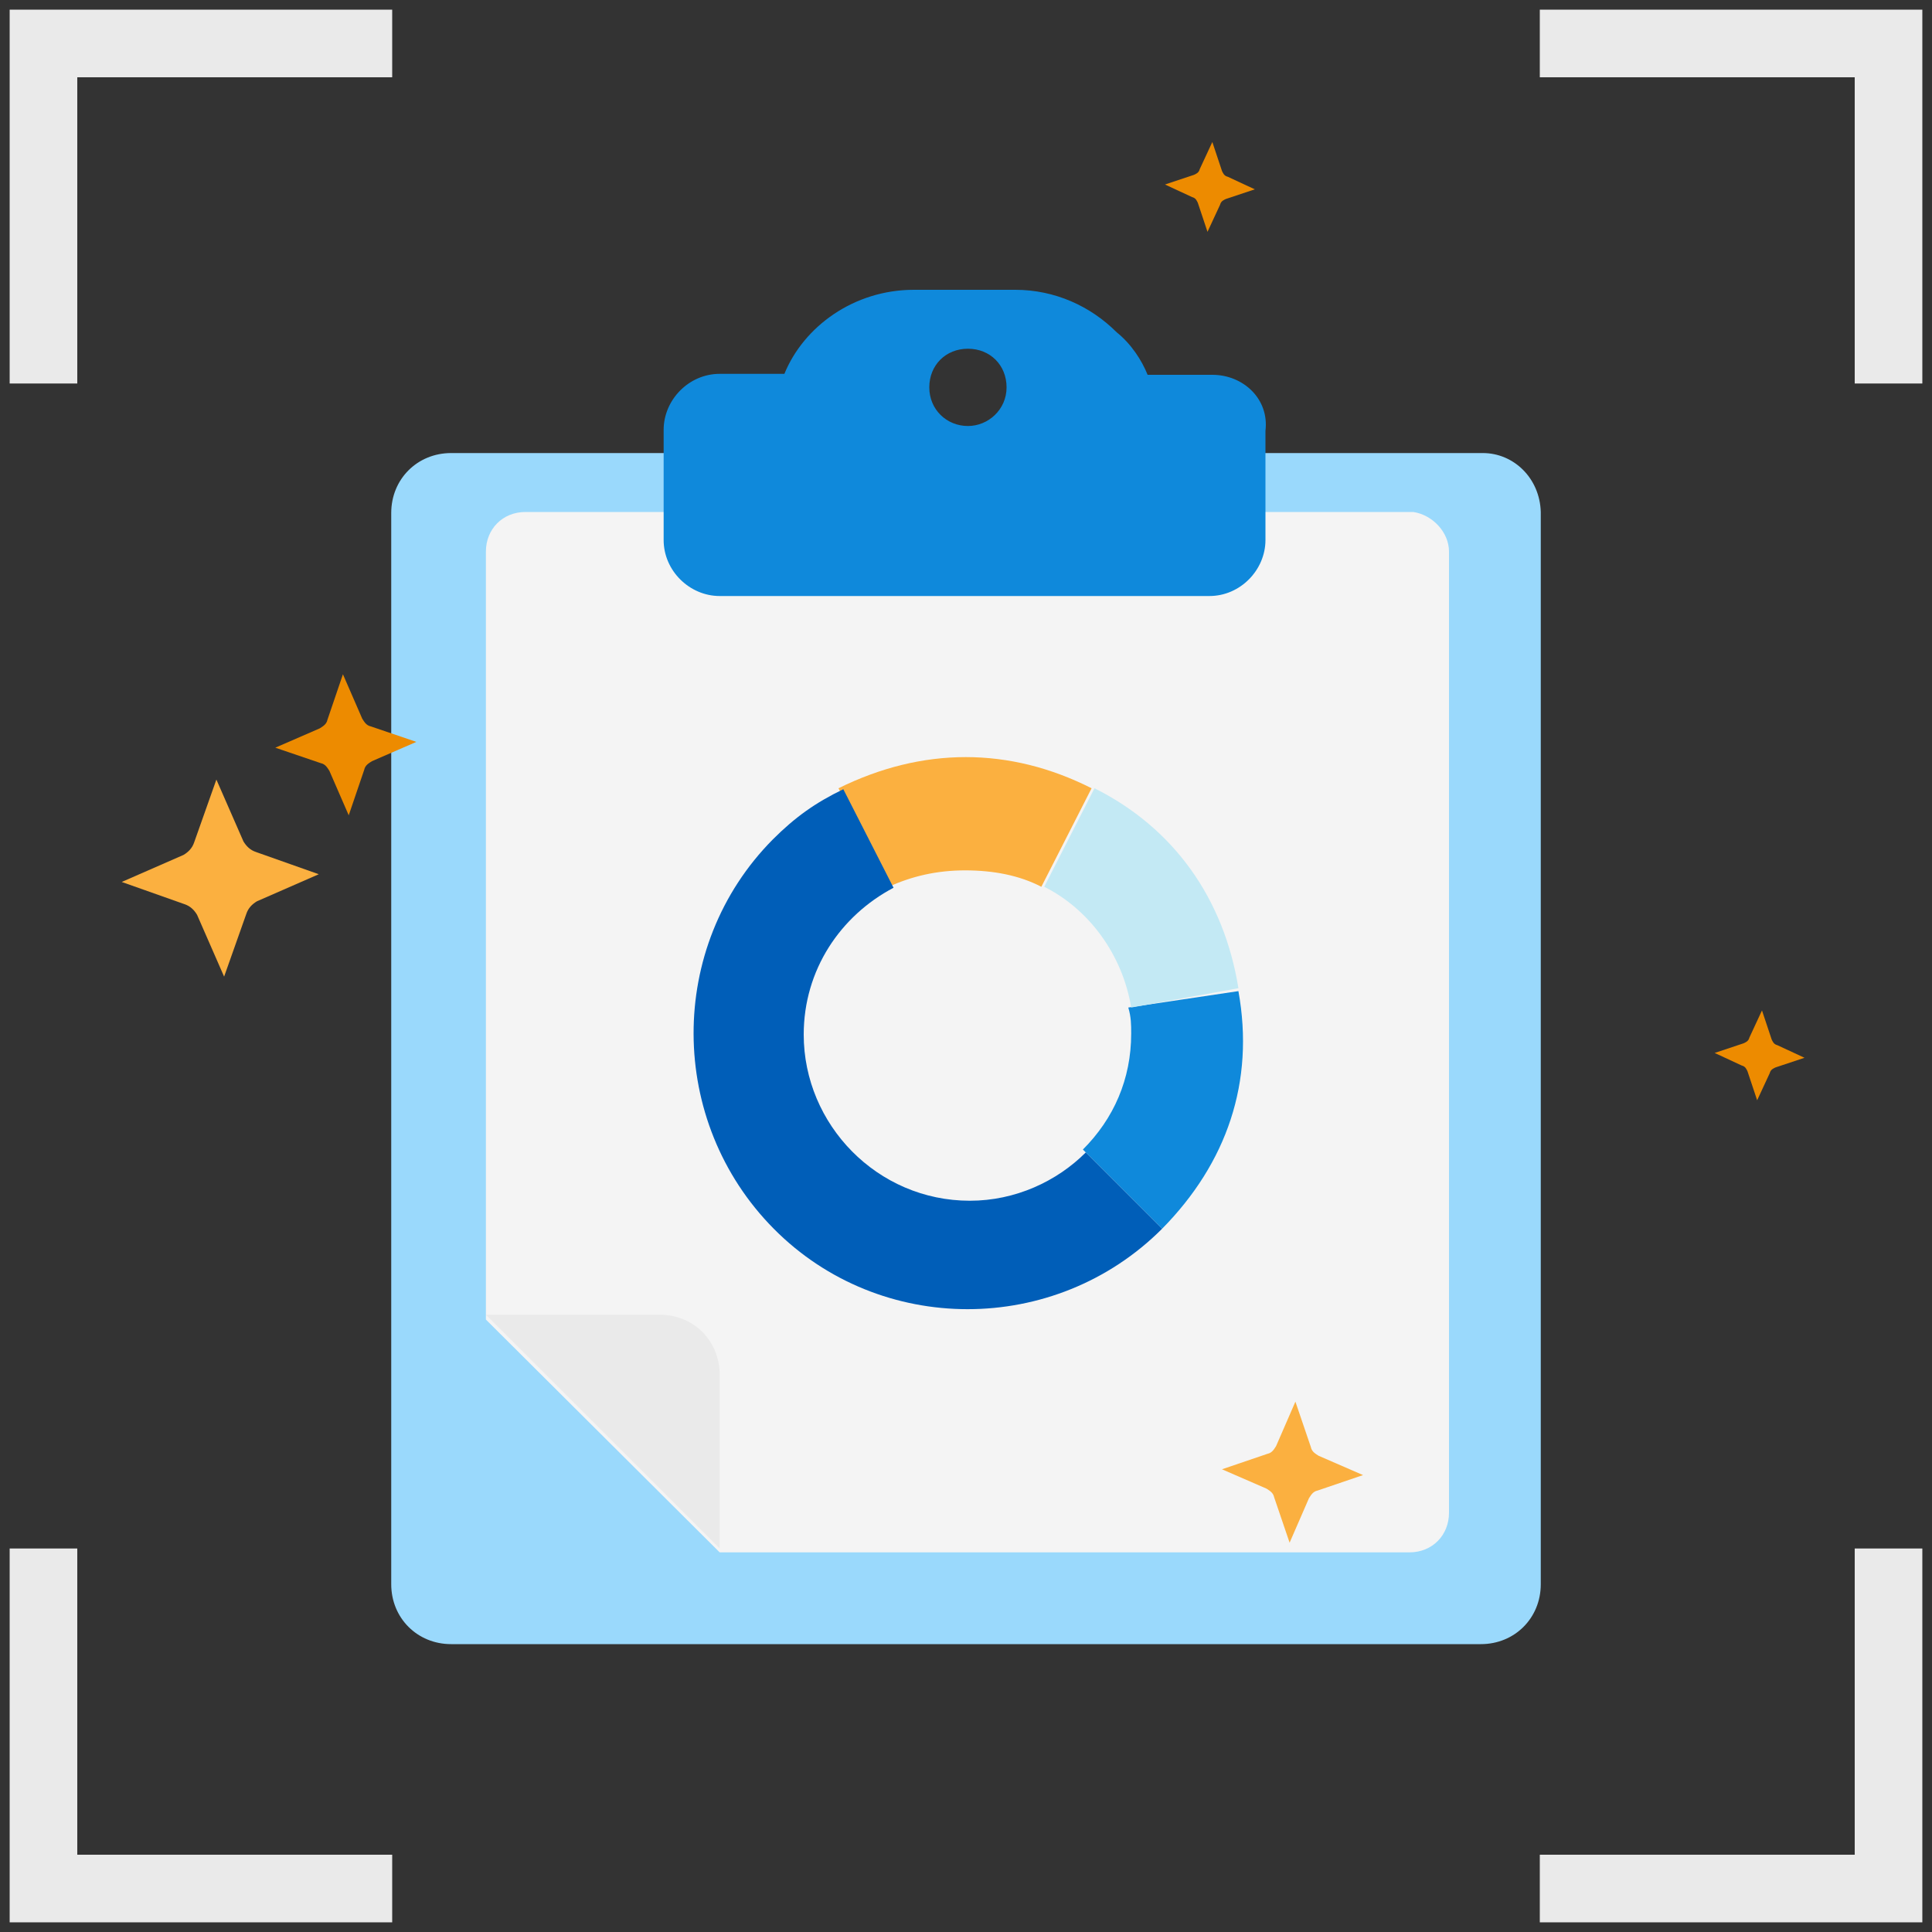 <?xml version="1.0" encoding="utf-8"?>
<!-- Generator: Adobe Illustrator 21.1.0, SVG Export Plug-In . SVG Version: 6.00 Build 0)  -->
<svg version="1.1" id="design" xmlns="http://www.w3.org/2000/svg" xmlns:xlink="http://www.w3.org/1999/xlink" x="0px" y="0px"
	 viewBox="0 0 200 200" style="enable-background:new 0 0 200 200;" xml:space="preserve">
<rect x="0" y="0" width="200" height="200" fill="#333333" stroke="none"/>
<style type="text/css">
	.st0{fill:none;stroke:#EAEAEA;stroke-width:7;stroke-miterlimit:10;}
	.st1{fill:#9AD9FC;}
	.st2{fill:#F4F4F4;}
	.st3{fill:#EAEAEA;}
	.st4{fill:#0F89DB;}
	.st5{fill:#C3E9F4;}
	.st6{fill:#FBB040;}
	.st7{fill:#005EB8;}
	.st8{fill:#ED8B00;}
</style>
<g>
	<polyline class="st0" points="4.5,39.7 4.5,4.5 40.6,4.5 	"/>
	<polyline class="st0" points="195.5,39.7 195.5,4.5 159.4,4.5 	"/>
	<polyline class="st0" points="4.5,160.3 4.5,195.5 40.6,195.5 	"/>
	<polyline class="st0" points="195.5,160.3 195.5,195.5 159.4,195.5 	"/>
</g>
<g>
	<path class="st1" d="M153.5,46.9H46.7c-3.5,0-6.2,2.7-6.2,6.2v110.9c0,3.5,2.7,6.2,6.2,6.2h106.6c3.5,0,6.2-2.7,6.2-6.2V53
		C159.4,49.5,156.7,46.9,153.5,46.9z"/>
	<path class="st2" d="M150,57.1v99.5c0,2.3-1.7,4.1-4.1,4.1H74.5l-24.2-24.1V57.1c0-2.3,1.7-4.1,4.1-4.1h91.9
		C148.3,53.3,150,55.1,150,57.1z"/>
	<path class="st3" d="M74.5,142.3c0-3.5-2.7-6.2-6.2-6.2H50.3l24.2,24.2C74.5,160.4,74.5,142.3,74.5,142.3z"/>
	<path class="st4" d="M125.5,38.8h-6.7c-0.6-1.5-1.7-3.2-3.2-4.4c-2.7-2.7-6.4-4.4-10.5-4.4H94.6c-6.2,0-11.4,3.8-13.4,8.7h-6.7
		c-3.2,0-5.8,2.7-5.8,5.8v11.4c0,3.2,2.7,5.8,5.8,5.8h50.7c3.2,0,5.8-2.7,5.8-5.8V44.6C131.4,41.3,128.7,38.8,125.5,38.8z
		 M100.2,44.1c-2.2,0-4-1.7-4-4s1.7-4,4-4s4,1.7,4,4S102.3,44.1,100.2,44.1z"/>
	<path class="st4" d="M120.3,127.2l-8.2-8.2c3.2-3.2,5-7.3,5-12c0-0.9,0-1.7-0.3-2.7l11.4-1.7C129.9,112,127,120.4,120.3,127.2z"/>
	<path class="st5" d="M128.2,102.3l-11.1,2c-0.9-5.5-4.4-10.2-9-12.5l5.2-10.2C121.5,85.7,126.7,93,128.2,102.3z"/>
	<path class="st6" d="M113,81.6l-5.2,10.2c-2.3-1.2-5-1.7-7.9-1.7c-2.9,0-5.5,0.6-7.9,1.7l-5.2-10.2C95.5,77.3,104.5,77.3,113,81.6z
		"/>
	<path class="st7" d="M120.3,127.2c-11.1,11.1-29.2,11.1-40.2,0S69,98,80,86.9c2.3-2.3,4.4-3.8,7.3-5.2l5.2,10.2
		c-5.5,2.9-9.3,8.5-9.3,15.2c0,9.3,7.6,17.2,17.2,17.2c4.7,0,9-2,12-5L120.3,127.2z"/>
</g>
<g>
	<path class="st8" d="M33.1,75.4c0.3-0.2,0.7-0.4,0.8-0.9l1.6-4.7l2,4.6c0.2,0.3,0.4,0.7,0.9,0.8l4.7,1.6l-4.6,2
		c-0.3,0.2-0.7,0.4-0.8,0.9l-1.6,4.7l-2-4.6c-0.2-0.3-0.4-0.7-0.9-0.8l-4.7-1.6L33.1,75.4z"/>
	<path class="st6" d="M19,88.5c0.5-0.3,0.9-0.7,1.1-1.3l2.3-6.5l2.8,6.4c0.3,0.5,0.7,0.9,1.3,1.1l6.5,2.3l-6.4,2.8
		c-0.5,0.3-0.9,0.7-1.1,1.3l-2.3,6.5l-2.8-6.4c-0.3-0.5-0.7-0.9-1.3-1.1l-6.5-2.3L19,88.5z"/>
</g>
<path class="st8" d="M186.8,109.5l-3,1c-0.2,0.1-0.5,0.2-0.6,0.6l-1.3,2.8l-1-3c-0.1-0.2-0.2-0.5-0.6-0.6l-2.8-1.3l3-1
	c0.2-0.1,0.5-0.2,0.6-0.6l1.3-2.8l1,3c0.1,0.2,0.2,0.5,0.6,0.6L186.8,109.5z"/>
<path class="st6" d="M141.1,152.7l-4.7,1.6c-0.5,0.1-0.7,0.5-0.9,0.8l-2,4.6l-1.6-4.7c-0.1-0.5-0.5-0.7-0.8-0.9l-4.6-2l4.7-1.6
	c0.5-0.1,0.7-0.5,0.9-0.8l2-4.6l1.6,4.7c0.1,0.5,0.5,0.7,0.8,0.9L141.1,152.7z"/>
<path class="st8" d="M129.9,19.6l-3,1c-0.2,0.1-0.5,0.2-0.6,0.6L125,24l-1-3c-0.1-0.2-0.2-0.5-0.6-0.6l-2.8-1.3l3-1
	c0.2-0.1,0.5-0.2,0.6-0.6l1.3-2.8l1,3c0.1,0.2,0.2,0.5,0.6,0.6L129.9,19.6z"/>
</svg>
